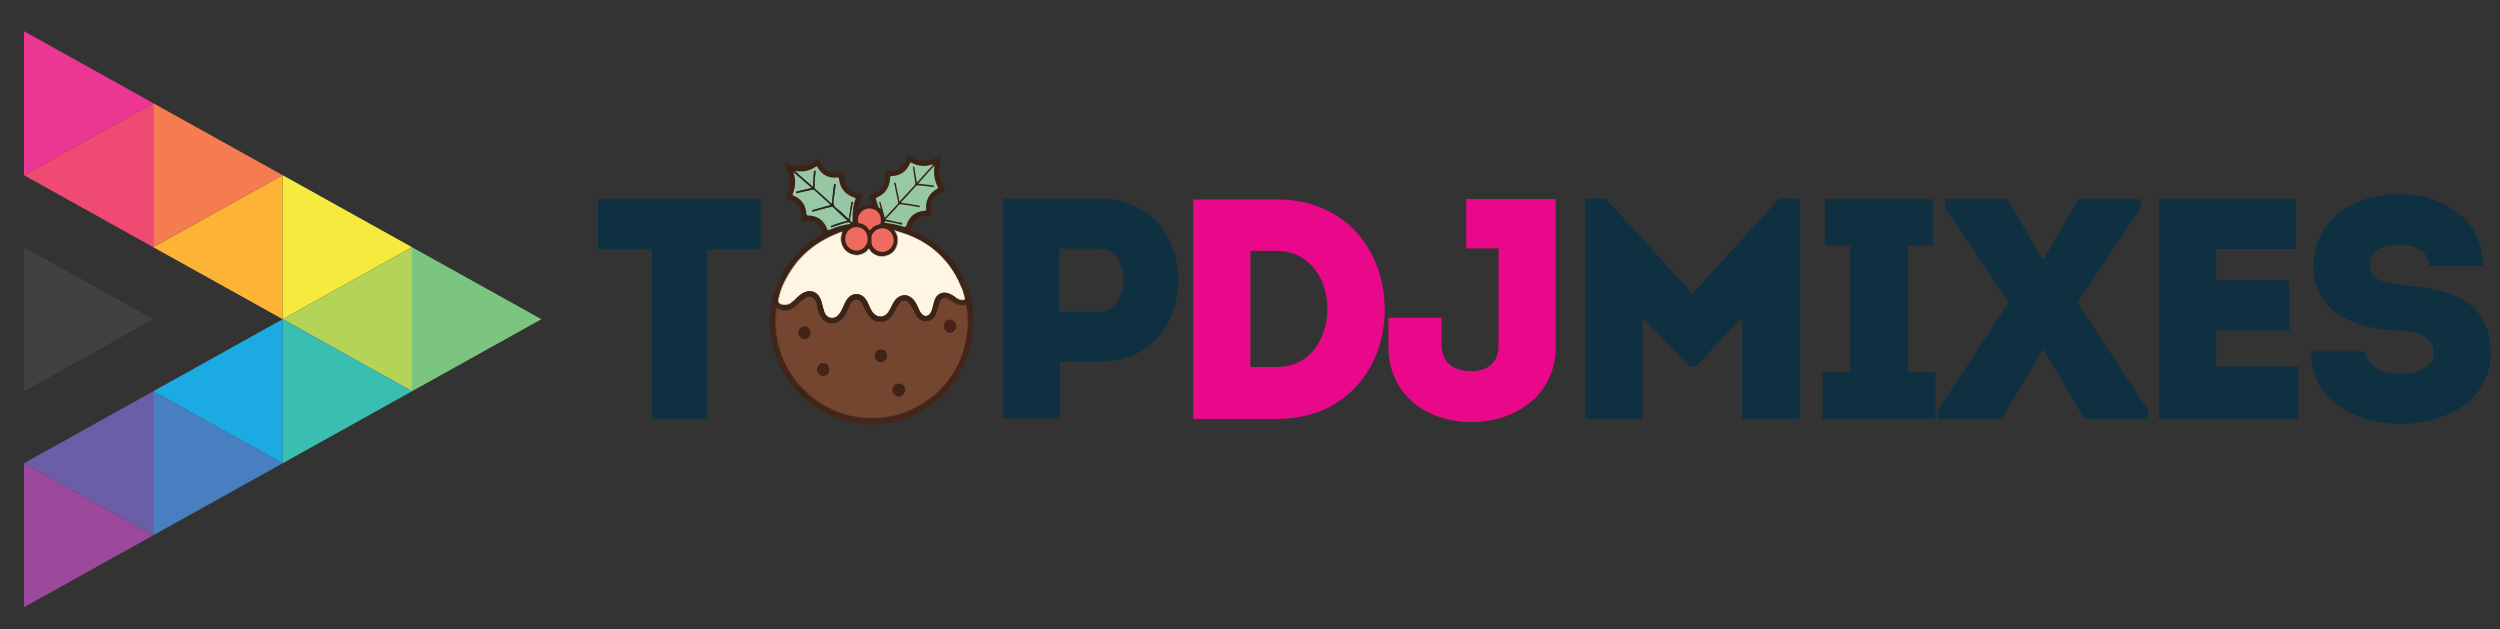 <?xml version="1.0" encoding="UTF-8"?>
<svg id="Layer_1" data-name="Layer 1" xmlns="http://www.w3.org/2000/svg" viewBox="0 0 480.57 120.91">
  <rect x="0" y="0" width="480.57" height="120.91" fill="#333333" stroke="none"/>
  <defs>
    <style>
      .cls-1 {
        fill: #0f3041;
      }

      .cls-1, .cls-2, .cls-3, .cls-4, .cls-5, .cls-6, .cls-7, .cls-8, .cls-9, .cls-10, .cls-11, .cls-12, .cls-13, .cls-14, .cls-15, .cls-16, .cls-17, .cls-18, .cls-19, .cls-20, .cls-21, .cls-22, .cls-23, .cls-24, .cls-25, .cls-26, .cls-27, .cls-28, .cls-29, .cls-30, .cls-31, .cls-32, .cls-33 {
        stroke-width: 0px;
      }

      .cls-2 {
        fill: #ef4b72;
      }

      .cls-3 {
        fill: #fcb336;
      }

      .cls-4 {
        fill: #99c7a6;
      }

      .cls-5 {
        fill: #477fc1;
      }

      .cls-6 {
        fill: #f47c50;
      }

      .cls-7 {
        fill: #e9078a;
      }

      .cls-8 {
        fill: #98c8a6;
      }

      .cls-9 {
        fill: #74452f;
      }

      .cls-10 {
        fill: #f4eb3e;
      }

      .cls-11 {
        fill: #412217;
      }

      .cls-12 {
        fill: none;
      }

      .cls-13 {
        fill: #442317;
      }

      .cls-14 {
        fill: #fef6e3;
      }

      .cls-15 {
        fill: #ed685c;
      }

      .cls-16 {
        fill: #462517;
      }

      .cls-17 {
        fill: #7bc581;
      }

      .cls-18 {
        fill: #b3d457;
      }

      .cls-19 {
        fill: #ee6a5c;
      }

      .cls-20 {
        fill: #412315;
      }

      .cls-21 {
        fill: #414042;
      }

      .cls-22 {
        fill: #452315;
      }

      .cls-23 {
        fill: #97c8a4;
      }

      .cls-24 {
        fill: #3bbeb2;
      }

      .cls-25 {
        fill: #3c2316;
      }

      .cls-26 {
        fill: #6b5da8;
      }

      .cls-27 {
        fill: #462316;
      }

      .cls-28 {
        fill: #222215;
      }

      .cls-29 {
        fill: #ef6a5f;
      }

      .cls-30 {
        fill: #9c489b;
      }

      .cls-31 {
        fill: #ec3694;
      }

      .cls-32 {
        fill: #c6d4bd;
      }

      .cls-33 {
        fill: #1babe2;
      }
    </style>
  </defs>
  <g>
    <g>
      <polygon class="cls-31" points="4.61 6 29.48 19.84 4.61 33.68 4.61 6"/>
      <polygon class="cls-2" points="29.48 47.52 4.61 33.68 29.48 19.84 29.48 47.52"/>
      <polygon class="cls-6" points="29.46 19.84 54.34 33.68 29.46 47.52 29.46 19.84"/>
      <polygon class="cls-3" points="54.34 61.36 29.46 47.52 54.34 33.68 54.34 61.36"/>
      <polygon class="cls-10" points="54.34 33.68 79.21 47.52 54.34 61.36 54.34 33.68"/>
      <polygon class="cls-18" points="79.21 75.21 54.34 61.36 79.21 47.52 79.21 75.21"/>
      <polygon class="cls-17" points="79.19 47.52 104.07 61.36 79.19 75.21 79.19 47.52"/>
      <polygon class="cls-30" points="4.61 116.73 29.48 102.89 4.61 89.05 4.61 116.73"/>
      <polygon class="cls-26" points="29.48 75.2 4.61 89.05 29.48 102.89 29.48 75.2"/>
      <polygon class="cls-5" points="29.46 102.89 54.34 89.05 29.46 75.2 29.46 102.89"/>
      <polygon class="cls-33" points="54.34 61.36 29.46 75.2 54.34 89.05 54.34 61.36"/>
      <polygon class="cls-24" points="54.34 89.05 79.21 75.2 54.34 61.36 54.34 89.05"/>
      <polygon class="cls-21" points="4.61 47.52 29.48 61.36 4.61 75.21 4.61 47.52"/>
    </g>
    <g>
      <path class="cls-1" d="M114.94,47.92v-9.66h31.28v9.66h-10.29v32.6h-10.65v-32.6h-10.35Z"/>
      <path class="cls-1" d="M192.78,80.46v-42.25c6.26,0,12.33-.06,18.59,0,10.11,0,15.28,7.91,15.1,15.88,0,7.73-5.11,15.45-15.1,15.45h-7.58v10.93h-11.01ZM211.37,59.94c2.89,0,4.57-3.08,4.57-6.16s-1.56-5.98-4.57-5.98h-7.76v12.13h7.76Z"/>
      <path class="cls-7" d="M245.42,38.33c13.71,0,20.75,10.5,20.75,20.89.18,10.62-6.8,21.31-20.75,21.31h-16.06v-42.19h16.06ZM245.3,70.56c6.68,0,9.86-5.61,9.86-11.23s-3.37-11.11-9.86-11.11h-4.93v22.33h4.93Z"/>
      <path class="cls-7" d="M299.07,66.58c0,9.24-7.58,14.55-16.24,14.55s-15.94-5.31-15.94-14.55v-5.49h10.23v5.31c0,3.38,2.47,4.95,5.65,4.95s5.29-1.57,5.29-4.95v-18.65h-6.2v-9.48h17.2v28.31Z"/>
      <path class="cls-1" d="M342.02,38.15h3.91v42.38h-11.01v-19.5l-8.96,9.42h-1.26l-8.96-9.42v19.5h-11.01v-42.38h3.91l16.72,18.29,16.66-18.29Z"/>
      <path class="cls-1" d="M372.04,71.59v8.93h-21.71v-8.93h5.35v-24.39h-4.87v-8.93h20.75v8.93h-4.87v24.39h5.35Z"/>
      <path class="cls-1" d="M392.86,49.8l6.8-11.53h11.85v1.63l-12.15,18.23,13.59,20.83v1.57h-12.27l-7.76-13.22h-.36l-7.7,13.22h-12.39v-1.57l13.65-20.83-12.21-18.23v-1.63h11.91l6.8,11.53h.24Z"/>
      <path class="cls-1" d="M441.28,47.86h-15.28v6.04h14.08v9.66h-14.08v6.88h15.82v10.08h-26.83v-42.25h26.29v9.6Z"/>
      <path class="cls-1" d="M454.76,67.54c0,2.9,3.31,4.35,6.68,4.35,3.13,0,6.44-1.45,6.44-3.98,0-4.04-4.69-4.23-7.76-4.41-7.7-.48-15.4-3.56-15.4-12.37s7.76-13.82,16.36-13.82c8.12,0,16.36,4.65,16.18,13.82h-10.29c-.06-2.9-2.77-4.1-5.71-4.1-2.47,0-5.71.66-5.71,3.86,0,2.84,2.41,3.5,6.44,3.92,8.96.78,16.78,2.9,16.78,13.16,0,8.87-8.6,13.52-17.2,13.52s-17.44-4.47-17.26-13.94h10.47Z"/>
    </g>
  </g>
  <g>
    <path class="cls-12" d="M154.46,57.47h0s-.02,0-.03,0c0,0,.01,0,.02.01,0,0,0,0,0-.01h0Z"/>
    <path class="cls-25" d="M155.26,76.44c-.04-.07-.14-.13-.03-.22.22-.17.1-.32-.04-.46-.31-.31-.59-.67-.96-.92-.12-.08-.27-.29-.39.03-.04.11-.13.05-.17-.02-.21-.3-.51-.42-.85-.51-.28-.08-.71-.61-.63-.76.14-.27-.02-.43-.15-.58-.12-.15-.19-.32-.3-.46-.05-.07-.09-.16-.05-.21.2-.27,0-.48-.08-.71-.08-.26-.19-.28-.39-.1-.14.12-.51-.06-.63-.29-.25-.49-.57-.96-.75-1.47-.14-.38-.24-.78-.31-1.19-.02-.13.1-.16.19-.19.23-.11.28-.27.18-.51-.12-.27-.22-.55-.33-.82-.07-.18-.19-.18-.33-.1-.33.18-.35.16-.44-.23-.07-.31-.16-.61-.23-.92-.06-.27-.14-.53-.04-.81.04-.11-.03-.21-.05-.32-.04-.18-.21-.41.15-.47.08-.01.09-.57.06-.66-.08-.27-.15-.54-.2-.82-.02-.16-.07-.29-.12-.44-.19-.57-.08-1.15-.05-1.72,0-.21.02-.41,0-.62-.03-.45.06-.89.25-1.29.08-.18.22-.33.45-.12.11.1.29.12.44.14.23.04.37.19.5.37.35.49.74.62,1.32.47.14-.04.29-.07.43-.13.17-.07.34-.14.25-.4-.03-.07,0-.17.03-.26.04-.15.02-.26-.13-.33-.55.27-1.1.35-1.7.15-.44-.15-.67-.5-.56-.99.24-1.13.59-2.23,1.1-3.25,1.11-2.23,2.5-4.24,4.37-5.88,1.91-1.68,4.07-2.89,6.42-3.77.13-.05.27-.12.46-.09-.12.41-.26.81-.27,1.24-.04,1.29.61,2.41,1.72,2.93,1.11.52,2.39.31,3.25-.53.13-.13.2-.39.37-.38.16,0,.2.28.32.42.86.93,1.9,1.24,3.09.88,1.11-.33,1.79-1.12,2.03-2.29.17-.82.04-1.6-.41-2.31-.04-.06-.08-.13-.16-.26.49.15.91.28,1.33.41,3.71,1.14,6.85,3.18,9.24,6.36.95,1.26,1.71,2.64,2.3,4.11.04.1.09.2.13.3.15-.21.12-.37-.06-.57-.26-.29-.24-.68-.26-1.05,0-.1.06-.16.16-.16.16,0,.56.36.6.54.04.18.11.24.26.24-.02-.05-.02-.11-.05-.16-1.09-2.51-2.62-4.69-4.63-6.5-1.7-1.53-3.61-2.68-5.71-3.53-.12-.05-.27-.06-.2-.26.29-.92.75-1.71,1.64-2.13.63-.3,1.29-.37,1.97-.34.44.02.47-.02.4-.49-.03-.22-.06-.44-.07-.66-.07-1.11.2-2.08,1.09-2.78.41-.32.86-.57,1.35-.74.27-.1.3-.25.17-.47-.04-.07-.07-.14-.11-.2-.77-1.25-1.13-2.59-.85-4.07.1-.55.23-1.1.34-1.65.03-.13.11-.29.01-.37-.11-.1-.26,0-.39.06-.25.09-.5.2-.74.3-1.58.64-3.12.66-4.64-.24-.8-.47-.6-.39-.92.37-.01.03-.02.06-.03.1-.61,1.65-1.89,2.42-3.38,2.2-.15-.02-.3,0-.45-.03-.24-.03-.32.05-.29.31.04.35.05.71.03,1.06-.06,1.06-.43,1.94-1.33,2.54-.43.28-.9.45-1.37.62-.41.14-.45.23-.28.65.14.36.27.72.41,1.07.09.22.06.29-.19.26-.72-.09-1.4.05-2,.5-.09.07-.15.22-.33.19.07-.62.22-1.2.41-1.77.27-.8.23-.86-.56-1.05-1.59-.39-2.45-1.37-2.66-3.05-.04-.31-.06-.61-.08-.92-.02-.21-.11-.29-.32-.24-.26.06-.52.1-.79.15-1.29.23-2.31-.24-2.99-1.4-.19-.33-.38-.66-.55-1.01-.12-.23-.24-.29-.44-.11-.15.14-.33.24-.49.37-1.16.95-2.48,1.15-3.9.86-.48-.1-.95-.22-1.43-.33-.1-.02-.23-.08-.3,0-.07.08.02.19.05.27.05.14.11.28.17.43.35.89.68,1.79.71,2.76.03,1.02-.33,1.94-.7,2.86-.11.27-.09.41.22.49.54.15,1.09.31,1.55.66.98.74,1.19,1.78,1.1,2.94-.06.72-.03.75.65.62,1.56-.31,2.7.27,3.39,1.74q.26.54-.26.83c-2.34,1.34-4.38,3.06-6.02,5.26-.75,1.01-1.43,2.06-1.93,3.23.13.34.35.64.15,1.06-.13.28-.17.61-.21.92-.04.31-.26.49-.39.74-.04.08-.14.11-.17,0-.06-.18-.22-.23-.34-.33-.54,1.54-.8,3.12-.84,4.75,0,.72,0,1.44,0,2.17h0c-.02.34.02.68.06,1.02.16,1.49.47,2.94.96,4.35.93,2.65,2.34,4.98,4.25,6.98.59.63,1.21,1.24,1.91,1.74.14-.2.09-.39-.01-.58ZM171.57,47.16c-.75,1.46-2.57,1.71-3.63.49-.39-.44-.47-.97-.39-1.59-.14-.68.14-1.23.67-1.67.55-.45,1.19-.6,1.87-.46,1.33.26,2.12,1.99,1.48,3.23ZM179.59,31.91c.06.1.03.19.02.28-.15,1.3.03,2.53.63,3.69.11.22.09.32-.12.44-1.45.86-2.23,2.12-2.09,3.89.02.21-.02.28-.24.3-1.76.12-2.95,1.04-3.53,2.77-.11.34-.24.39-.56.3-1.13-.34-2.27-.6-3.44-.72-.09,0-.22.04-.21-.12.02-.15.13-.19.26-.17.44.08.88.15,1.32.23.52.1,1.05.21,1.55.39.13.04.23.06.26-.12.03-.17-.05-.23-.21-.25-.97-.14-1.92-.41-2.88-.61-.03,0-.05-.03-.12-.06.92-.88,1.73-1.81,2.56-2.73.12-.13.24-.16.4-.14,1.1.15,2.2.32,3.29.52.12.02.3.14.34-.08.03-.21-.16-.21-.29-.22-.96-.12-1.91-.36-2.88-.45-.07,0-.15-.04-.22-.05-.21-.03-.24-.11-.08-.26.96-.93,1.79-1.99,2.72-2.94.12-.13.24-.17.39-.16.89.07,1.79.15,2.67.29.06,0,.13.01.19.02.1,0,.2,0,.21-.14,0-.12-.07-.16-.19-.18-.84-.09-1.68-.19-2.51-.28-.08,0-.2.03-.23-.06-.05-.11.08-.16.14-.23.92-1.03,1.84-2.06,2.76-3.08.02-.02.05-.03.09-.06ZM168.58,38c.66-.31,1.27-.68,1.71-1.29.54-.75.81-1.59.84-2.52,0-.2.02-.32.27-.32,1.67-.04,2.85-.85,3.53-2.43.06-.14.07-.26.28-.14,1.25.7,2.56.78,3.91.38.08-.02.16-.07.27,0-1.03,1.14-2.06,2.28-3.12,3.45-.16-.94-.31-1.85-.46-2.76,0-.05-.01-.11-.02-.16-.02-.11-.07-.2-.19-.17-.12.02-.09.13-.08.21.08.56.17,1.11.25,1.67.06.38.1.77.18,1.14.07.28-.01.46-.21.66-.93.99-1.84,1.99-2.8,3.04-.23-1.09-.44-2.12-.67-3.15-.04-.19-.02-.54-.26-.48-.29.07-.05.36-.01.52.19,1.02.41,2.03.64,3.04.07.29,0,.49-.2.7-.73.75-1.44,1.53-2.16,2.3-.05.05-.07.16-.16.12-.08-.03-.06-.13-.08-.21-.25-.89-.5-1.78-.75-2.67-.03-.1-.06-.18-.16-.16-.11.02-.1.12-.09.21.04.37.16.73.27,1.15-.27-.12-.41-.3-.49-.52-.14-.43-.26-.87-.41-1.29-.08-.21.05-.25.18-.31ZM167.18,40.06c1.25.06,2.13.98,2.13,2.21,0,.08,0,.15,0,.23,0,.37-.09.63-.53.7-.6.1-1.08.46-1.47.94-.12.15-.19.13-.28-.02-.4-.68-1.01-1.07-1.76-1.21-.27-.05-.34-.19-.37-.44-.12-1.3.98-2.49,2.26-2.43ZM166.78,45.97c0,1.22-.97,2.22-2.17,2.2-1.26-.02-2.11-1.14-2.14-2.13-.03-1.41.92-2.42,2.26-2.39,1.11.03,2.08.93,2.05,2.32ZM155.36,41.43c-.23,0-.32-.06-.34-.33-.11-1.23-.56-2.28-1.58-3-.28-.2-.57-.34-.88-.46-.2-.08-.26-.16-.16-.38.53-1.3.61-2.62.17-3.97-.02-.06-.06-.12.02-.17h0c.02-.34.21-.09.32-.09-.08-.27.13-.1.17-.1.85.08,1.68.08,2.5-.23.45-.17.88-.38,1.29-.65.08-.05.13-.13.22.03.86,1.54,2.15,2.24,3.87,2.07.22-.02.28,0,.31.25.21,1.75,1.11,2.94,2.74,3.52.09.03.18.08.27.11.18.06.24.17.14.35-.09.17-.09.39-.21.55h0c-.27,1.17-.37,2.35-.34,3.55,0,.1.03.21-.11.24-.02.17-.14.18-.27.18.04.19-.11.16-.2.17-1.33.2-2.61.55-3.83,1.12-.22.1-.35.08-.45-.19-.65-1.7-1.89-2.52-3.63-2.56Z"/>
    <path class="cls-16" d="M186.84,62.77c.02-.36.18-.72-.1-1.05-.01-.02-.02-.04-.02-.06,0-.62-.23-1.15-.52-1.67-.08-.15-.11-.33,0-.5.06-.09.03-.18,0-.28-.03-.12-.04-.24.03-.35.12-.2.17-.41.1-.66-.05-.22.11-.44.16-.66.02-.09.09.05.14.06h0c0-.07,0-.14-.05-.2-.37-.11-.29-.34-.15-.59,0-.13-.04-.25-.11-.36-.1-.02-.2-.14-.24-.33-.04-.19-.03-.38-.19-.53-.08-.08,0-.18.09-.24-.03-.17-.09-.32-.18-.47-.1-.09-.41-.08-.13-.33,0-.06,0-.11-.06-.14.02.14-.06.12-.13.09-.11-.06-.17-.17-.19-.29-.05-.23-.22-.31-.39-.39-.19-.09-.24.03-.21.18.04.31.07.63.29.89.16.19.18.39-.05.55,0,0,0,0,0,0,.08.22.16.45.23.67.22.02.31.18.33.37.02.25,0,.5.12.73.05.09-.04.09-.11.07.07.23-.01.34-.24.41-.38.11-.71,0-1.03-.17-.11-.06-.22-.12-.33-.18-.28.17-.58.18-.9.14-.09-.01-.16-.05-.2-.14-.2-.48-.66-.5-1.06-.58-.19-.04-.39.02-.42.29-.01.12-.12.14-.19.21-.1.1-.25.18-.26.36.54-.45,1.08-.28,1.6.04.43.26.84.55,1.29.78.5.26,1.01.34,1.57.26.32-.05.41-.07.49.4.16.99.22,1.99.22,2.99,0,.96-.1,1.92-.27,2.88-.16.88-.34,1.75-.59,2.59-.52,1.74-1.32,3.35-2.34,4.84-.65.95-1.39,1.81-2.18,2.63-.85.87-1.8,1.6-2.8,2.28-1.22.83-2.51,1.49-3.88,2-1.19.44-2.41.75-3.67.95-1.28.2-2.55.18-3.83.17-.87,0-1.73-.19-2.59-.35-1.93-.35-3.72-1.1-5.44-2.06-1.17-.65-2.24-1.44-3.22-2.37-.91-.85-1.8-1.72-2.53-2.75-1-1.4-1.88-2.88-2.46-4.51-.47-1.34-.85-2.71-1.01-4.14-.12-1.06-.21-2.12-.17-3.19.02-.55.11-1.09.17-1.63.02-.22.1-.22.27-.11.94.6,1.89.53,2.84,0,.61-.34,1.06-.88,1.59-1.32.18-.15.39-.26.51-.47,0,0-.01,0-.02-.01-.11,0-.19.1-.28.16-.25.17-.45.36-.76.04-.17-.18-.38.06-.55.18-.08.05-.22.23-.18-.07-.25.19-.5.38-.74.57.29.27.23.92-.12,1.07-.34.15-.69.23-1.06.2-.33-.03-.62-.14-.79-.47-.22-.44-.68-.46-1.06-.59-.15-.05-.24.13-.28.27-.09.31-.19.63-.17.94.04.64-.06,1.28-.06,1.91,0,.42.21.78.27,1.19.04.24.1.49.19.73.09.22-.03.47-.17.67-.05.07-.12.12-.11.22.05.74.11,1.49.34,2.21.06.21.14.28.34.18.22-.11.38-.02.45.21.09.26.22.5.31.76.08.22.06.42-.15.55-.21.13-.18.31-.13.52.2.81.56,1.54.97,2.25.16.28.28.32.56.17.1-.05.18-.05.27,0,.16.1.41.61.35.78-.11.29.01.5.16.7.18.24.3.47.31.8,0,.34.29.54.6.66.26.1.52.19.72.41.06.06.11.1.19.04.16-.13.3-.04.44.05.39.28.7.65,1.03.99.05.06.12.13.1.2-.1.3,0,.58.02.87,0,.09,0,.21-.15.19.04.05.09.1.14.14,3.27,2.59,6.95,4.02,11.05,4.29,3.35.22,6.56-.4,9.57-1.91,5.19-2.61,8.77-6.69,10.37-12.5.27-.97.47-1.95.54-2.95-.19-.43-.14-.88-.11-1.33Z"/>
    <path class="cls-16" d="M155.42,76.83c-.01-.29-.12-.57-.02-.87.02-.07-.05-.14-.1-.2-.33-.35-.64-.72-1.03-.99-.14-.1-.28-.18-.44-.05-.08.06-.14.02-.19-.04-.2-.22-.46-.31-.72-.41-.31-.12-.59-.32-.6-.66,0-.33-.13-.56-.31-.8-.15-.2-.27-.41-.16-.7.06-.17-.19-.67-.35-.78-.09-.06-.17-.06-.27,0-.28.16-.4.11-.56-.17-.41-.71-.77-1.44-.97-2.25-.05-.21-.08-.38.13-.52.21-.13.23-.33.15-.55-.09-.26-.22-.5-.31-.76-.08-.23-.23-.32-.45-.21-.2.1-.28.03-.34-.18-.22-.72-.29-1.46-.34-2.21,0-.1.06-.15.11-.22.14-.2.26-.45.17-.67-.1-.24-.16-.48-.19-.73-.06-.4-.27-.76-.27-1.19,0-.64.1-1.27.06-1.91-.02-.31.08-.63.17-.94.04-.14.12-.32.28-.27.39.12.84.15,1.06.59.17.34.46.45.79.47.37.03.73-.05,1.06-.2.35-.15.41-.8.12-1.07-.01.01-.03.02-.04.03.15.07.17.18.13.33-.02.08-.06.18-.03.26.1.26-.08.34-.25.4-.14.05-.28.09-.43.13-.58.15-.97.02-1.32-.47-.13-.18-.26-.33-.5-.37-.15-.03-.33-.05-.44-.14-.23-.21-.37-.06-.45.12-.18.41-.28.84-.25,1.29.01.21,0,.41,0,.62-.02.57-.14,1.16.05,1.72.05.15.09.28.12.44.04.28.12.55.2.82.03.09.02.65-.06.66-.36.06-.18.29-.15.47.02.11.09.21.05.32-.11.28-.03.54.04.81.07.31.16.61.23.92.09.39.1.41.44.23.15-.08.26-.08.33.1.11.27.21.55.33.82.1.24.05.4-.18.51-.08.04-.21.07-.19.19.07.4.17.81.31,1.19.19.52.5.98.75,1.47.12.23.49.41.63.29.2-.18.31-.15.39.1.07.23.28.44.08.71-.04.05,0,.15.05.21.11.15.19.32.3.46.12.16.29.32.15.58-.08.15.35.69.63.76.33.09.63.21.85.51.04.06.13.13.17.02.12-.32.27-.11.39-.03.37.25.64.61.96.92.14.14.26.29.04.46-.11.09,0,.15.03.22.1.19.16.38.01.58.15.02.15-.11.15-.19Z"/>
    <path class="cls-16" d="M185.35,54.17c-.04-.18-.44-.53-.6-.54-.1,0-.17.07-.16.16.02.37,0,.76.26,1.05.18.2.21.36.06.57,0,0,0,.01,0,.02,0,0,0,0,0,0,.23-.16.22-.36.05-.55-.22-.26-.25-.58-.29-.89-.02-.16.02-.27.21-.18.17.09.35.17.39.39.03.12.08.23.19.29.07.03.15.05.13-.09-.15,0-.22-.06-.26-.24Z"/>
    <path class="cls-25" d="M187.02,60.36h0c-.03-.94-.15-1.86-.4-2.76h0c-.08.05-.12.13-.12.22-.05.48-.1.97-.22,1.44-.13.54.12.93.31,1.37.1.23.16.48.18.73.02.18.06.34.14.5.15.27.05.56.02.84-.03.47-.08.94,0,1.4.02-.28.05-.56.07-.84,0-.96,0-1.93,0-2.89h0Z"/>
    <path class="cls-25" d="M186.94,62.69c.02-.28.13-.57-.02-.84-.09-.16-.13-.32-.14-.5-.02-.25-.08-.5-.18-.73-.19-.43-.44-.83-.31-1.37.11-.47.16-.96.22-1.44,0-.09.04-.17.12-.22-.05-.01-.12-.15-.14-.06-.05.22-.21.43-.16.66.06.25.02.45-.1.66-.07.11-.06.24-.03.35.03.1.06.19,0,.28-.11.17-.08.35,0,.5.28.52.52,1.06.52,1.67,0,.02.01.04.02.06.29.32.13.69.1,1.05-.03.44-.08.9.11,1.33-.09-.47-.04-.93,0-1.4Z"/>
    <path class="cls-16" d="M149.15,56.07c.21.26.32.11.45-.09.07-.11.12-.23.14-.36.03-.13.04-.26.08-.39.16-.53.3-1.07.08-1.62-.37.78-.72,1.57-.95,2.4.08-.04.16,0,.2.06Z"/>
    <path class="cls-16" d="M149.28,56.34c.03.1.13.08.17,0,.13-.25.35-.43.39-.74.04-.31.08-.65.21-.92.2-.42-.02-.72-.15-1.06.23.55.08,1.09-.08,1.62-.04.13-.05.26-.08.39-.03.13-.07.25-.14.36-.12.2-.24.34-.45.09-.04-.05-.12-.09-.2-.06.12.1.28.15.34.33Z"/>
    <path class="cls-16" d="M187.02,63.25c.1-.96.1-1.93,0-2.89.04.96.04,1.93,0,2.89Z"/>
    <path class="cls-16" d="M187.02,60.36h0c0,.96,0,1.93,0,2.89.04-.96.04-1.93,0-2.89Z"/>
    <path class="cls-25" d="M185.98,55.35c.08.38.13.77.34,1.1-.08-.38-.18-.75-.34-1.1Z"/>
    <path class="cls-25" d="M185.89,55.58c.15.15.14.35.19.53.05.2.14.31.24.33-.21-.33-.27-.72-.34-1.1-.09.06-.17.15-.09.24Z"/>
    <path class="cls-25" d="M186.58,57.4c-.02-.2-.07-.4-.15-.59-.03.22-.05.43.15.59Z"/>
    <path class="cls-25" d="M186.58,57.4c-.2-.16-.18-.37-.15-.59-.14.25-.22.48.15.59Z"/>
    <path class="cls-25" d="M185.8,54.88c-.02-.12-.06-.23-.13-.33-.06.15.05.23.13.33Z"/>
    <path class="cls-25" d="M185.8,54.88c-.08-.1-.19-.18-.13-.33-.27.25.03.24.13.33Z"/>
    <path class="cls-14" d="M184.68,55.1c-.74-1.82-1.71-3.49-2.99-4.95-1.78-2.05-3.91-3.6-6.38-4.66-1.04-.44-2.11-.75-3.23-1.12.36.58.54,1.17.53,1.82,0,1.35-.82,2.53-2.04,2.95-1.27.45-2.57.07-3.39-1.01-.14-.18-.22-.18-.37-.02-.85.88-1.87,1.18-3.02.83-1.21-.37-1.93-1.22-2.15-2.5-.08-.5-.07-1.01.11-1.5.03-.08.09-.18.02-.25-.07-.07-.16,0-.24.02-2.52.95-4.83,2.26-6.82,4.15-1.55,1.48-2.75,3.21-3.74,5.12-.59,1.13-.99,2.32-1.29,3.55-.12.48-.03.67.41.86.49.22.99.26,1.49.02.11-.05.21-.11.33-.08.19-.27.43-.46.74-.57,0,0,.01,0,.02,0,.64-.68,1.29-1.35,2.2-1.66,1.12-.38,2.16.03,2.73,1.09.31.58.43,1.22.6,1.85.08.3.16.6.26.89.22.62.62,1.06,1.27,1.16.71.11,1.24-.25,1.65-.81.36-.49.6-1.04.84-1.59.24-.55.51-1.09.94-1.53.87-.89,2.22-.86,3.05.08.52.58.76,1.32,1.09,2.01.18.38.39.73.69,1.03.85.84,2.02.74,2.73-.23.38-.51.61-1.11.92-1.67.25-.46.53-.88.95-1.19,1.05-.76,2.27-.55,3.14.55.35.44.57.95.8,1.46.14.32.29.64.49.93.61.86,1.47.8,1.96-.14.23-.43.3-.92.43-1.38.09-.32.16-.64.27-.95.4-1.14,1.46-1.67,2.58-1.3.59.2,1.1.53,1.59.91,0,0,.02,0,.03,0,.27,0,.46.22.71.28.18.04.35.1.53.06.18-.04.32-.12.34-.33-.02-.08-.02-.16-.02-.25-.09-.31-.18-.62-.27-.93-.02-.01-.03-.03-.05-.04-.13-.2-.28-.39-.2-.65-.14-.06-.17-.2-.22-.33Z"/>
    <path class="cls-14" d="M151.56,58.42c-.5.23-1,.19-1.49-.02-.43-.19-.52-.38-.41-.86.3-1.23.71-2.42,1.29-3.55.99-1.91,2.19-3.64,3.74-5.12,1.99-1.9,4.3-3.2,6.82-4.15.08-.03.17-.09.24-.02.07.07,0,.17-.02.25-.17.49-.19,1-.11,1.5.21,1.29.94,2.14,2.15,2.5,1.16.35,2.17.05,3.02-.83.15-.16.23-.16.37.02.82,1.08,2.11,1.46,3.39,1.01,1.22-.43,2.03-1.61,2.04-2.95,0-.64-.17-1.24-.53-1.82,1.11.37,2.19.67,3.23,1.12,2.47,1.06,4.6,2.61,6.38,4.66,1.27,1.46,2.25,3.13,2.99,4.95.05.13.08.27.22.33,0,0,0,0,0-.01-.05-.1-.09-.2-.13-.3-.59-1.48-1.35-2.85-2.3-4.11-2.39-3.18-5.53-5.23-9.24-6.36-.42-.13-.84-.26-1.33-.41.08.14.12.2.16.26.45.71.58,1.49.41,2.31-.25,1.17-.92,1.96-2.03,2.29-1.19.36-2.23.05-3.09-.88-.12-.13-.16-.41-.32-.42-.17,0-.24.25-.37.38-.86.84-2.14,1.05-3.25.53-1.1-.52-1.76-1.64-1.72-2.93.01-.43.15-.83.27-1.24-.19-.03-.33.04-.46.09-2.35.88-4.51,2.09-6.42,3.77-1.87,1.64-3.26,3.65-4.37,5.88-.51,1.02-.86,2.12-1.1,3.25-.11.49.12.84.56.99.6.21,1.15.12,1.7-.15,0-.01.02-.03.03-.04-.12-.03-.23.03-.33.08Z"/>
    <path class="cls-14" d="M185.1,56.08s.04.02.05.04c0,0,0-.01,0-.02-.08-.22-.16-.45-.23-.67,0,0,0,0-.01,0-.09.26.06.45.2.65Z"/>
    <path class="cls-14" d="M152.66,57.78s-.01,0-.02,0c-.31.11-.55.31-.74.57,0,0,0,0,0,0,0,0,0,0,0,0,.25-.19.5-.38.74-.57h0s0,0,0,0Z"/>
    <path class="cls-14" d="M185.44,57.29c-.02.21-.16.29-.34.33-.19.04-.36-.01-.53-.06-.25-.06-.44-.28-.71-.28,0,0-.02,0-.03,0,.02.01.03.02.05.04.11.06.22.12.33.18.33.16.66.27,1.03.17.23-.06.31-.17.24-.41-.02-.08-.04-.15-.07-.23,0,.09,0,.17.02.25Z"/>
    <path class="cls-14" d="M184.9,55.43s0,0,.01,0c0,0,0-.01,0-.02,0,0,0,0,0,.01Z"/>
    <path class="cls-14" d="M151.9,58.34s-.02.03-.03.04c.01-.01.03-.02.04-.03,0,0,0,0,0,0,0,0,0,0,0,0Z"/>
    <path class="cls-8" d="M159.44,44.19c1.22-.57,2.51-.92,3.83-1.12.09-.01.24.02.2-.17-.16-.14-.3-.24-.56-.18-.98.24-1.91.62-2.88.9-.1.03-.24.15-.31-.01-.07-.18.1-.21.22-.25.88-.35,1.79-.59,2.69-.86.08-.02.16-.05.26-.08-.14-.25-.37-.38-.56-.55-.72-.65-1.44-1.31-2.13-2-.12-.12-.22-.15-.39-.12-1.14.24-2.25.59-3.38.87-.11.03-.26.17-.32-.05-.05-.2.12-.19.24-.22,1.01-.28,2.02-.56,3.03-.84.09-.02.21-.02.23-.14.02-.1-.09-.14-.15-.19-.94-.85-1.88-1.7-2.81-2.56-.17-.16-.33-.21-.55-.16-.93.21-1.86.41-2.78.62-.11.03-.24.11-.29-.07-.04-.17.1-.18.22-.21.84-.2,1.68-.4,2.53-.6.08-.02.16-.05.27-.09-1.17-1.01-2.31-2-3.46-3h0c-.08.05-.04.11-.02.17.44,1.35.36,2.67-.17,3.97-.09.23-.04.31.16.38.31.12.6.27.88.46,1.02.73,1.47,1.78,1.58,3,.02.27.11.32.34.33,1.75.04,2.98.86,3.63,2.56.1.27.24.29.45.19Z"/>
    <path class="cls-23" d="M176.59,35.28c.04.09.15.05.23.06.84.1,1.67.19,2.51.28.11.01.19.05.19.18,0,.15-.11.14-.21.14-.06,0-.13,0-.19-.02-.89-.13-1.78-.22-2.67-.29-.16-.01-.27.03-.39.16-.93.96-1.76,2.02-2.72,2.94-.16.15-.12.24.08.26.07.01.15.04.22.05.97.09,1.92.32,2.88.45.13.02.32.02.29.22-.04.23-.21.11-.34.08-1.09-.21-2.19-.37-3.29-.52-.16-.02-.28.01-.4.14-.83.92-1.64,1.85-2.56,2.73.06.04.09.06.12.06.96.19,1.91.47,2.88.61.16.02.24.08.21.25-.03.18-.13.16-.26.12-.51-.18-1.03-.28-1.55-.39-.44-.09-.88-.16-1.32-.23-.14-.02-.25.02-.26.17-.02.16.12.11.21.12,1.17.13,2.32.38,3.44.72.32.1.45.05.56-.3.57-1.73,1.77-2.65,3.53-2.77.22-.02.26-.09.24-.3-.14-1.78.64-3.03,2.09-3.89.21-.12.23-.22.12-.44-.59-1.16-.78-2.39-.63-3.69.01-.09.05-.19-.02-.28-.04.03-.07.04-.09.06-.92,1.03-1.84,2.05-2.76,3.08-.06.07-.19.11-.14.23Z"/>
    <path class="cls-8" d="M168.8,39.59c.07.23.21.4.49.52-.11-.42-.23-.78-.27-1.15,0-.09-.02-.19.09-.21.1-.01.14.07.16.16.25.89.5,1.78.75,2.67.02.07,0,.17.08.21.09.04.12-.07.16-.12.72-.77,1.43-1.55,2.16-2.3.21-.21.27-.41.2-.7-.23-1.01-.45-2.02-.64-3.04-.03-.16-.28-.45.01-.52.24-.06.22.29.26.48.23,1.03.44,2.06.67,3.15.96-1.05,1.87-2.05,2.8-3.04.19-.2.27-.38.21-.66-.09-.37-.12-.76-.18-1.14-.09-.56-.17-1.11-.25-1.67-.01-.08-.04-.19.08-.21.12-.02.17.07.19.17.01.05.01.11.02.16.15.91.3,1.82.46,2.76,1.05-1.17,2.08-2.3,3.12-3.45-.11-.06-.19-.01-.27,0-1.35.4-2.66.32-3.91-.38-.21-.12-.22,0-.28.14-.68,1.58-1.87,2.39-3.53,2.43-.26,0-.27.13-.27.32-.02.93-.29,1.77-.84,2.52-.44.61-1.06.98-1.71,1.29-.13.06-.26.09-.18.31.15.42.27.86.41,1.29Z"/>
    <path class="cls-4" d="M156.01,35.71c.07.06.15.17.24.14.12-.04.05-.17.05-.26.05-.85.1-1.7.15-2.54,0-.13.03-.25.2-.23.18.02.11.17.1.26-.11.93-.16,1.87-.19,2.81,0,.17.01.31.15.44,1,.93,2.06,1.78,3.02,2.75.03.03.07.05.13.09.09-.18.09-.37.1-.55.07-1.01.23-2.02.35-3.02.01-.12.02-.27.19-.24.17.03.11.19.1.3-.11.9-.2,1.8-.35,2.69-.12.7-.07,1.23.56,1.7.76.56,1.42,1.26,2.13,1.9.05.05.11.13.19.11.11-.03.07-.14.09-.22.14-.94.27-1.88.41-2.81.01-.1.01-.21.14-.23.12-.02.17.06.19.17h0c.07-.07.11-.33.25-.06h0c.12-.16.11-.38.21-.55.1-.18.04-.29-.14-.35-.09-.03-.18-.08-.27-.11-1.63-.58-2.53-1.77-2.74-3.52-.03-.24-.09-.27-.31-.25-1.72.17-3.01-.53-3.87-2.07-.09-.15-.14-.08-.22-.03-.41.27-.84.48-1.29.65-.81.31-1.65.31-2.5.23-.05,0-.25-.17-.17.1.27.12.44.37.66.56.82.7,1.63,1.42,2.44,2.13Z"/>
    <path class="cls-29" d="M170.09,43.93c-.68-.13-1.32,0-1.87.46-.53.44-.81.99-.67,1.67-.08.62,0,1.15.39,1.59,1.06,1.21,2.88.97,3.63-.49.63-1.24-.15-2.97-1.48-3.23Z"/>
    <path class="cls-19" d="M162.47,46.04c.02.99.88,2.11,2.14,2.13,1.2.02,2.18-.98,2.17-2.2.03-1.39-.94-2.29-2.05-2.32-1.34-.03-2.29.98-2.26,2.39Z"/>
    <path class="cls-15" d="M165.28,42.92c.75.14,1.35.53,1.76,1.21.09.15.16.17.28.02.39-.48.87-.84,1.47-.94.44-.08.52-.34.53-.7,0-.08,0-.15,0-.23,0-1.23-.89-2.15-2.13-2.21-1.28-.06-2.39,1.12-2.26,2.43.02.25.09.39.37.44Z"/>
    <path class="cls-28" d="M152.92,33.28c.92.85,1.89,1.65,2.84,2.47.07.06.15.12.22.19.12.14.09.24-.07.3-.19.08-.39.12-.59.16-.61.14-1.23.27-1.84.43-.1.03-.22.01-.28.13.1.07.19.01.28,0,.82-.19,1.65-.35,2.48-.54.3-.07.56-.03.8.2.93.85,1.84,1.71,2.78,2.54.23.2.17.37-.18.46-.7.19-1.4.38-2.11.57-.33.09-.65.2-.97.31.2.05.38-.03.57-.07.95-.25,1.89-.54,2.86-.74.27-.06.47.02.66.22.72.74,1.51,1.4,2.26,2.1.02.02.05.04.07.06.32.29.3.41-.11.53-.8.24-1.6.46-2.39.76-.11.04-.23.06-.36.18.17.04.28-.03.38-.06.9-.28,1.78-.63,2.7-.84.26-.06.47-.04.56.26.13,0,.25-.01.27-.18-.27-.13-.35-.36-.31-.65.12-.88.25-1.76.44-2.63.03-.14.04-.29.07-.44-.02,0-.04,0-.07-.02-.22-.06-.2.14-.21.24-.09.81-.27,1.61-.35,2.42,0,.07,0,.13-.02.2-.07.32-.19.36-.44.16-.68-.58-1.33-1.21-2-1.81-.19-.17-.4-.34-.58-.52-.15-.16-.21-.34-.19-.57.12-1.1.22-2.19.4-3.28.01-.08.03-.17-.04-.28-.12.26-.11.51-.14.76-.1.83-.24,1.66-.28,2.5,0,.03,0,.07-.02.1-.07.37-.2.41-.46.16-.27-.25-.52-.52-.8-.77-.67-.6-1.35-1.18-2.01-1.8-.19-.18-.29-.37-.28-.63.02-.88.09-1.76.15-2.64,0-.07.02-.13-.01-.22-.09.06-.09.15-.09.23-.04.78-.14,1.56-.13,2.34,0,.12.01.26-.11.32-.12.06-.23-.02-.32-.1-.96-.93-2.05-1.69-2.99-2.65-.03-.03-.05-.07-.07-.11-.11,0-.3-.25-.32.09h0c.15-.02.24.08.34.16Z"/>
    <path class="cls-28" d="M155.78,36.2c-.84.2-1.68.4-2.53.6-.12.03-.26.04-.22.21.04.18.17.1.29.07.93-.21,1.86-.41,2.78-.62.21-.05.37,0,.55.16.93.86,1.87,1.71,2.81,2.56.06.06.17.09.15.19-.02.12-.15.11-.23.14-1.01.28-2.02.56-3.03.84-.12.03-.3.02-.24.22.06.21.21.07.32.05,1.13-.28,2.24-.64,3.38-.87.17-.04.27,0,.39.12.69.69,1.41,1.35,2.13,2,.19.17.42.3.56.55-.1.03-.18.06-.26.08-.9.27-1.81.51-2.69.86-.11.05-.29.07-.22.25.07.16.2.04.31.01.96-.28,1.9-.67,2.88-.9.26-.06.4.04.56.18-.09-.31-.31-.32-.56-.26-.92.21-1.8.56-2.7.84-.11.03-.22.1-.38.06.14-.12.25-.14.36-.18.78-.3,1.59-.52,2.39-.76.41-.13.43-.24.11-.53-.02-.02-.05-.04-.07-.06-.75-.7-1.55-1.36-2.26-2.1-.19-.2-.38-.28-.66-.22-.96.21-1.91.49-2.86.74-.18.05-.37.12-.57.07.32-.11.64-.22.97-.31.7-.19,1.41-.38,2.11-.57.35-.09.41-.26.18-.46-.94-.83-1.86-1.69-2.78-2.54-.24-.22-.5-.26-.8-.2-.82.19-1.65.35-2.48.54-.09.02-.18.08-.28,0,.06-.12.18-.1.28-.13.61-.16,1.23-.29,1.84-.43.2-.05.4-.08.59-.16.15-.06.19-.17.07-.3-.07-.07-.14-.13-.22-.19-.95-.82-1.92-1.62-2.84-2.47-.09-.09-.19-.18-.34-.16,1.15.99,2.29,1.99,3.46,3-.11.04-.18.07-.27.09Z"/>
    <path class="cls-28" d="M155.97,35.78c.09.08.2.16.32.1.12-.06.11-.2.11-.32-.01-.78.1-1.56.13-2.34,0-.08,0-.17.09-.23.03.09.02.15.01.22-.06.88-.13,1.76-.15,2.64,0,.26.09.46.28.63.65.62,1.33,1.21,2.01,1.8.28.24.53.51.8.77.26.25.39.2.46-.16,0-.03.01-.06.02-.1.04-.84.17-1.67.28-2.5.03-.24.02-.5.14-.76.07.11.06.19.04.28-.18,1.09-.28,2.19-.4,3.28-.03.23.03.41.19.57.18.19.38.35.58.52.67.6,1.32,1.22,2,1.81.24.21.37.16.44-.16.01-.06.02-.13.02-.2.09-.81.26-1.61.35-2.42.01-.1-.02-.3.21-.24.02.01.04.02.07.02,0,0,0-.01,0-.02h0c-.02-.11-.07-.19-.19-.17-.13.02-.13.13-.14.23-.13.94-.27,1.88-.41,2.81-.01.08.02.2-.09.22-.08.02-.13-.06-.19-.11-.71-.64-1.37-1.34-2.13-1.9-.63-.47-.68-1.01-.56-1.7.15-.89.24-1.79.35-2.69.01-.11.07-.27-.1-.3-.17-.03-.18.12-.19.24-.11,1.01-.28,2.01-.35,3.02-.01.18,0,.36-.1.55-.06-.04-.1-.06-.13-.09-.96-.97-2.03-1.82-3.02-2.75-.14-.13-.16-.28-.15-.44.03-.94.08-1.87.19-2.81.01-.09.08-.24-.1-.26-.17-.02-.19.09-.2.23-.05.85-.1,1.7-.15,2.54,0,.09.07.22-.05.26-.09.03-.17-.08-.24-.14-.81-.71-1.62-1.43-2.44-2.13-.22-.19-.39-.44-.66-.56.01.04.04.08.07.11.94.95,2.03,1.72,2.99,2.65Z"/>
    <path class="cls-32" d="M163.96,38.99c.09.12.04.26.02.39-.14.78-.29,1.55-.4,2.33-.05.36-.05.69.17,1,.13-.03.11-.14.11-.24-.03-1.2.07-2.39.34-3.55-.09-.02-.16.06-.24.07Z"/>
    <path class="cls-32" d="M163.95,38.98s0,.01.01.02c.08,0,.15-.09.24-.07h0c-.14-.27-.18-.02-.25.06Z"/>
    <path class="cls-32" d="M163.58,41.72c.11-.78.26-1.56.4-2.33.02-.13.07-.27-.02-.39,0,0,0,0-.01,0-.02.15-.03.29-.07.44-.19.87-.32,1.75-.44,2.63-.04.29.03.52.31.65-.22-.3-.22-.63-.17-1Z"/>
    <path class="cls-32" d="M163.95,38.98h0s0,.01,0,.02c0,0,0,0,.01,0,0,0,0-.01-.01-.02Z"/>
    <path class="cls-9" d="M154.39,57.67c-.67.55-1.23,1.23-1.98,1.67-.93.54-1.88.62-2.84.08-.19-.11-.26-.02-.27.16-.11,1.11-.21,2.22-.1,3.33.1.99.19,1.98.41,2.95.5,2.18,1.34,4.2,2.56,6.06,1.44,2.2,3.25,3.98,5.39,5.4,1.92,1.27,4.01,2.15,6.26,2.62,1.68.35,3.37.45,5.07.35,1.58-.09,3.13-.4,4.64-.94,2.26-.81,4.31-1.98,6.14-3.56,1.97-1.69,3.5-3.74,4.61-6.11.69-1.47,1.11-3.03,1.39-4.63.15-.88.25-1.77.28-2.66.03-.87-.03-1.74-.14-2.61-.03-.24-.06-.48-.09-.72-.04-.24-.15-.33-.37-.29-.8.15-1.49-.13-2.15-.55-.33-.21-.65-.42-.99-.61-.38-.2-.77-.26-1.16-.03-.06.03-.12.06-.18.03-.34.55-.47,1.17-.64,1.78-.14.51-.3,1.01-.59,1.45-.73,1.14-2.6,1.3-3.44-.1-.43-.72-.7-1.53-1.21-2.2-.2-.26-.4-.5-.7-.65-.58-.29-1.04-.02-1.37.4-.41.53-.7,1.12-1.02,1.71-.45.86-1.04,1.56-2.01,1.78-.87.2-1.67.08-2.39-.53-.79-.68-1.16-1.63-1.58-2.54-.13-.28-.25-.56-.49-.79-.67-.66-1.64-.24-1.96.48-.28.63-.52,1.28-.85,1.88-.45.82-1.05,1.46-1.94,1.76-.79.26-1.51.12-2.18-.37-.74-.55-1.08-1.34-1.3-2.23-.13-.52-.14-1.06-.38-1.56-.38-.82-1.25-1.11-2-.62-.11.08-.21.19-.36.21h0s0,0,0,.01c0,0,.02,0,.02.02,0,.07-.03.13-.08.18ZM181.44,62.64c0-.61.53-1.19,1.09-1.19.66,0,1.29.58,1.28,1.2,0,.68-.56,1.32-1.18,1.31-.61-.01-1.25-.59-1.19-1.32ZM172.79,73.76c.74-.05,1.2.62,1.21,1.21,0,.62-.65,1.26-1.26,1.24-.59-.01-1.17-.61-1.17-1.22,0-.63.53-1.3,1.22-1.23ZM169.34,67.2c.69,0,1.14.47,1.14,1.17.08.64-.51,1.27-1.16,1.23-.67-.04-1.15-.5-1.15-1.2,0-.7.49-1.21,1.17-1.2ZM157.07,71.04c.06-.72.5-1.21,1.12-1.24.7-.03,1.2.51,1.2,1.24,0,.67-.5,1.18-1.15,1.2-.63.02-1.22-.64-1.17-1.21ZM155.8,63.99c0,.6-.53,1.16-1.11,1.17-.66,0-1.2-.5-1.2-1.12,0-.74.47-1.26,1.17-1.27.6,0,1.14.56,1.14,1.22Z"/>
    <path class="cls-9" d="M181.04,57.58c.39-.23.78-.17,1.16.03.34.18.67.4.99.61.66.42,1.35.7,2.15.55.22-.04.34.05.37.29.04.24.06.48.09.72.11.86.16,1.74.14,2.61-.03.89-.13,1.78-.28,2.66-.28,1.61-.7,3.17-1.39,4.63-1.11,2.38-2.65,4.42-4.61,6.11-1.83,1.58-3.88,2.75-6.14,3.56-1.51.54-3.06.85-4.64.94-1.69.1-3.39,0-5.07-.35-2.25-.47-4.34-1.35-6.26-2.62-2.14-1.42-3.96-3.21-5.39-5.4-1.22-1.86-2.05-3.89-2.56-6.06-.22-.97-.32-1.96-.41-2.95-.11-1.12-.01-2.23.1-3.33.02-.18.08-.27.27-.16.96.54,1.9.46,2.84-.08.75-.44,1.32-1.12,1.98-1.67.05-.04.08-.11.08-.18,0,0-.02-.01-.02-.02-.12.21-.33.33-.51.47-.53.44-.98.98-1.59,1.32-.95.53-1.89.61-2.84,0-.17-.11-.25-.1-.27.11-.06.54-.15,1.09-.17,1.63-.04,1.07.05,2.13.17,3.19.16,1.43.54,2.8,1.01,4.14.58,1.64,1.46,3.11,2.46,4.51.73,1.03,1.62,1.89,2.53,2.75.98.92,2.05,1.72,3.22,2.37,1.71.95,3.5,1.71,5.44,2.06.86.15,1.71.34,2.59.35,1.28.01,2.55.02,3.83-.17,1.26-.19,2.48-.5,3.67-.95,1.37-.51,2.66-1.17,3.88-2,1-.68,1.95-1.41,2.8-2.28.79-.81,1.53-1.68,2.18-2.63,1.03-1.49,1.82-3.1,2.34-4.84.25-.85.43-1.72.59-2.59.17-.96.27-1.92.27-2.88,0-1-.06-1.99-.22-2.99-.07-.46-.17-.44-.49-.4-.55.08-1.06,0-1.57-.26-.45-.23-.86-.52-1.29-.78-.53-.31-1.06-.49-1.6-.04,0,0,0,0,0,0,.07.02.13,0,.18-.03Z"/>
    <path class="cls-25" d="M154.46,57.47c.74-.83,1.98-.63,2.43.38.24.54.25,1.14.41,1.7.22.78.53,1.48,1.17,2,.8.64,1.86.7,2.73.16.71-.44,1.16-1.09,1.52-1.83.2-.4.38-.82.54-1.24.14-.36.33-.7.67-.91.74-.47,1.47-.18,1.87.56.23.42.41.87.61,1.31.32.71.75,1.33,1.39,1.78,1.04.73,2.74.47,3.58-.72.42-.59.7-1.27,1.09-1.87.12-.18.24-.37.37-.54.51-.69,1.32-.75,1.91-.12.33.35.58.76.8,1.2.23.46.44.93.72,1.37.41.64.97,1,1.71.96.81-.04,1.42-.43,1.78-1.2.24-.52.39-1.07.53-1.63.07-.26.15-.51.25-.75.07-.18.13-.37.32-.47,0-.34.53-.97.85-.94.41.03.83.12,1.09.51.18.26.43.25.69.2.09-.02.18-.04.27-.06-.11-.04-.2-.12-.3-.19-.4-.3-.84-.53-1.31-.67-1.05-.31-2.02.19-2.4,1.25-.18.51-.3,1.04-.42,1.56-.08.33-.2.65-.37.95-.57.95-1.47.71-1.96.07-.24-.31-.41-.67-.56-1.04-.29-.68-.6-1.34-1.17-1.84-1.05-.91-2.32-.64-3.14.37-.31.39-.51.84-.74,1.28-.25.49-.49.98-.9,1.36-.76.73-1.78.7-2.53-.04-.47-.46-.74-1.05-1-1.64-.19-.44-.4-.88-.69-1.27-.83-1.1-2.31-1.14-3.2-.08-.37.44-.61.95-.84,1.48-.29.67-.59,1.32-1.12,1.83-.84.82-2.04.62-2.59-.43-.36-.69-.45-1.47-.68-2.2-.16-.52-.38-1-.76-1.4-.59-.62-1.29-.68-2.04-.5-.75.18-1.33.68-1.88,1.21-.15.15-.26.36-.49.4.12.05.2-.06.29-.11.21-.13.41-.18.61,0,.16.15.28.04.43-.03.14-.07.25-.27.45-.17,0,0,.02,0,.03,0h0Z"/>
    <path class="cls-25" d="M153.98,57.64c-.15.07-.27.18-.43.03-.2-.19-.4-.14-.61,0-.09.06-.17.16-.29.11,0,0,0,0,0,0h0c-.03.3.11.12.18.07.17-.11.38-.36.55-.18.31.32.51.13.76-.04.09-.06.16-.15.28-.16-.19-.1-.3.1-.45.17Z"/>
    <path class="cls-25" d="M183.48,57.38c-.25.05-.51.06-.69-.2-.27-.39-.68-.48-1.09-.51-.31-.03-.84.6-.85.94,0,0,0,0,0,0,0-.18.15-.25.26-.36.07-.07.17-.09.19-.21.03-.27.23-.33.42-.29.4.08.86.1,1.06.58.04.09.1.13.2.14.31.04.61.03.9-.14-.04,0-.08,0-.12-.02-.09.02-.18.05-.27.06Z"/>
    <path class="cls-25" d="M179.66,57.68c-.11.31-.19.63-.27.95-.13.47-.2.95-.43,1.38-.49.93-1.35.99-1.96.14-.2-.29-.35-.61-.49-.93-.23-.51-.45-1.02-.8-1.46-.87-1.1-2.09-1.32-3.14-.55-.42.31-.7.73-.95,1.19-.3.56-.54,1.15-.92,1.67-.71.97-1.88,1.07-2.73.23-.3-.29-.51-.65-.69-1.03-.33-.69-.57-1.43-1.09-2.01-.83-.94-2.18-.98-3.05-.08-.43.44-.69.98-.94,1.53-.24.55-.48,1.11-.84,1.59-.41.56-.94.91-1.65.81-.66-.1-1.05-.54-1.27-1.16-.1-.29-.18-.59-.26-.89-.17-.63-.29-1.27-.6-1.85-.57-1.06-1.61-1.47-2.73-1.09-.91.31-1.55.98-2.2,1.66,0,0,0,0,0,0,.23-.04.34-.25.49-.4.55-.53,1.12-1.04,1.88-1.21.75-.18,1.46-.11,2.04.5.38.4.6.88.76,1.4.23.73.32,1.51.68,2.2.55,1.05,1.75,1.24,2.59.43.53-.51.83-1.17,1.12-1.83.23-.53.47-1.04.84-1.48.89-1.06,2.36-1.02,3.2.08.29.39.5.82.69,1.27.26.59.52,1.18,1,1.64.75.74,1.77.76,2.53.04.4-.38.65-.87.9-1.36.22-.44.43-.89.74-1.28.81-1.01,2.09-1.28,3.14-.37.57.49.88,1.16,1.17,1.84.16.37.32.72.56,1.04.49.64,1.39.89,1.96-.07.17-.29.29-.61.37-.95.13-.52.24-1.05.42-1.56.38-1.06,1.35-1.56,2.4-1.25.48.14.91.38,1.31.67.1.07.19.16.3.19.03,0,.05-.01.08-.02-.49-.38-1-.71-1.59-.91-1.12-.37-2.18.16-2.58,1.3Z"/>
    <path class="cls-25" d="M183.75,57.31s.08.02.12.02c-.02-.01-.03-.02-.05-.04-.03,0-.05.01-.08.02Z"/>
    <polygon class="cls-25" points="152.66 57.78 152.66 57.78 152.65 57.78 152.65 57.78 152.65 57.78 152.66 57.78"/>
    <path class="cls-25" d="M180.53,58.07c-.1.24-.18.49-.25.75-.14.55-.29,1.11-.53,1.63-.36.77-.97,1.16-1.78,1.2-.75.04-1.31-.33-1.71-.96-.28-.43-.49-.9-.72-1.37-.22-.43-.47-.85-.8-1.2-.59-.63-1.4-.57-1.91.12-.13.18-.25.36-.37.54-.39.61-.67,1.28-1.09,1.87-.84,1.18-2.54,1.45-3.58.72-.64-.45-1.07-1.07-1.39-1.78-.2-.44-.38-.89-.61-1.31-.4-.73-1.13-1.03-1.87-.56-.33.21-.53.54-.67.91-.16.42-.34.83-.54,1.24-.36.74-.81,1.39-1.52,1.83-.87.54-1.93.48-2.73-.16-.64-.51-.95-1.22-1.17-2-.16-.56-.17-1.16-.41-1.7-.45-1.01-1.69-1.21-2.43-.38.15-.02.24-.13.36-.21.74-.49,1.62-.2,2,.62.23.5.25,1.04.38,1.56.22.89.56,1.68,1.3,2.23.66.49,1.39.64,2.18.37.89-.3,1.49-.94,1.94-1.76.33-.6.57-1.25.85-1.88.32-.72,1.29-1.14,1.96-.48.24.24.36.51.49.79.42.92.79,1.86,1.58,2.54.72.61,1.52.73,2.39.53.97-.22,1.56-.93,2.01-1.78.31-.59.61-1.19,1.02-1.71.32-.42.78-.69,1.37-.4.31.15.5.39.7.65.51.67.78,1.48,1.21,2.2.84,1.4,2.71,1.23,3.44.1.29-.45.45-.94.59-1.45.17-.61.3-1.23.64-1.78,0,0,0,0,0,0,0,0,0,0,0,0-.19.09-.25.29-.32.47Z"/>
    <polygon class="cls-25" points="180.86 57.61 180.86 57.61 180.86 57.6 180.86 57.61 180.86 57.61"/>
    <path class="cls-25" d="M185.17,56.13c.16.21.21.45.25.7,0-.26-.02-.51-.25-.7Z"/>
    <path class="cls-25" d="M185.42,56.83c.02.15.04.29.07.44.07.03.16.03.11-.07-.13-.23-.1-.49-.12-.73-.02-.19-.1-.36-.33-.37,0,.01.02.02.02.03.23.19.25.44.25.7Z"/>
    <path class="cls-25" d="M185.42,56.83c-.04-.25-.1-.49-.25-.7,0,0-.01,0-.02-.01.09.31.18.62.27.93,0-.07,0-.14,0-.21Z"/>
    <path class="cls-25" d="M185.42,57.04c.02.08.04.15.07.23-.03-.14-.04-.29-.07-.44,0,.07,0,.14,0,.21Z"/>
    <path class="cls-25" d="M185.17,56.13s-.02-.02-.02-.03c0,0,0,.01,0,.02,0,0,.01,0,.02.01Z"/>
    <path class="cls-27" d="M182.63,63.95c.61.02,1.18-.63,1.18-1.31,0-.62-.62-1.21-1.28-1.2-.56,0-1.09.58-1.09,1.19-.05.73.58,1.3,1.19,1.32Z"/>
    <path class="cls-20" d="M172.74,76.21c.61.02,1.26-.62,1.26-1.24,0-.59-.47-1.26-1.21-1.21-.69-.07-1.22.6-1.22,1.23,0,.6.58,1.2,1.17,1.22Z"/>
    <path class="cls-22" d="M158.25,72.25c.64-.02,1.14-.53,1.15-1.2,0-.73-.5-1.27-1.2-1.24-.63.03-1.06.52-1.12,1.24-.05.57.55,1.23,1.17,1.21Z"/>
    <path class="cls-11" d="M169.32,69.6c.66.04,1.24-.59,1.16-1.23,0-.7-.45-1.17-1.14-1.17-.68,0-1.17.5-1.17,1.2,0,.69.48,1.16,1.15,1.2Z"/>
    <path class="cls-13" d="M153.49,64.04c0,.62.54,1.12,1.2,1.12.58,0,1.11-.56,1.11-1.17,0-.65-.54-1.22-1.14-1.22-.69,0-1.17.52-1.17,1.27Z"/>
  </g>
</svg>